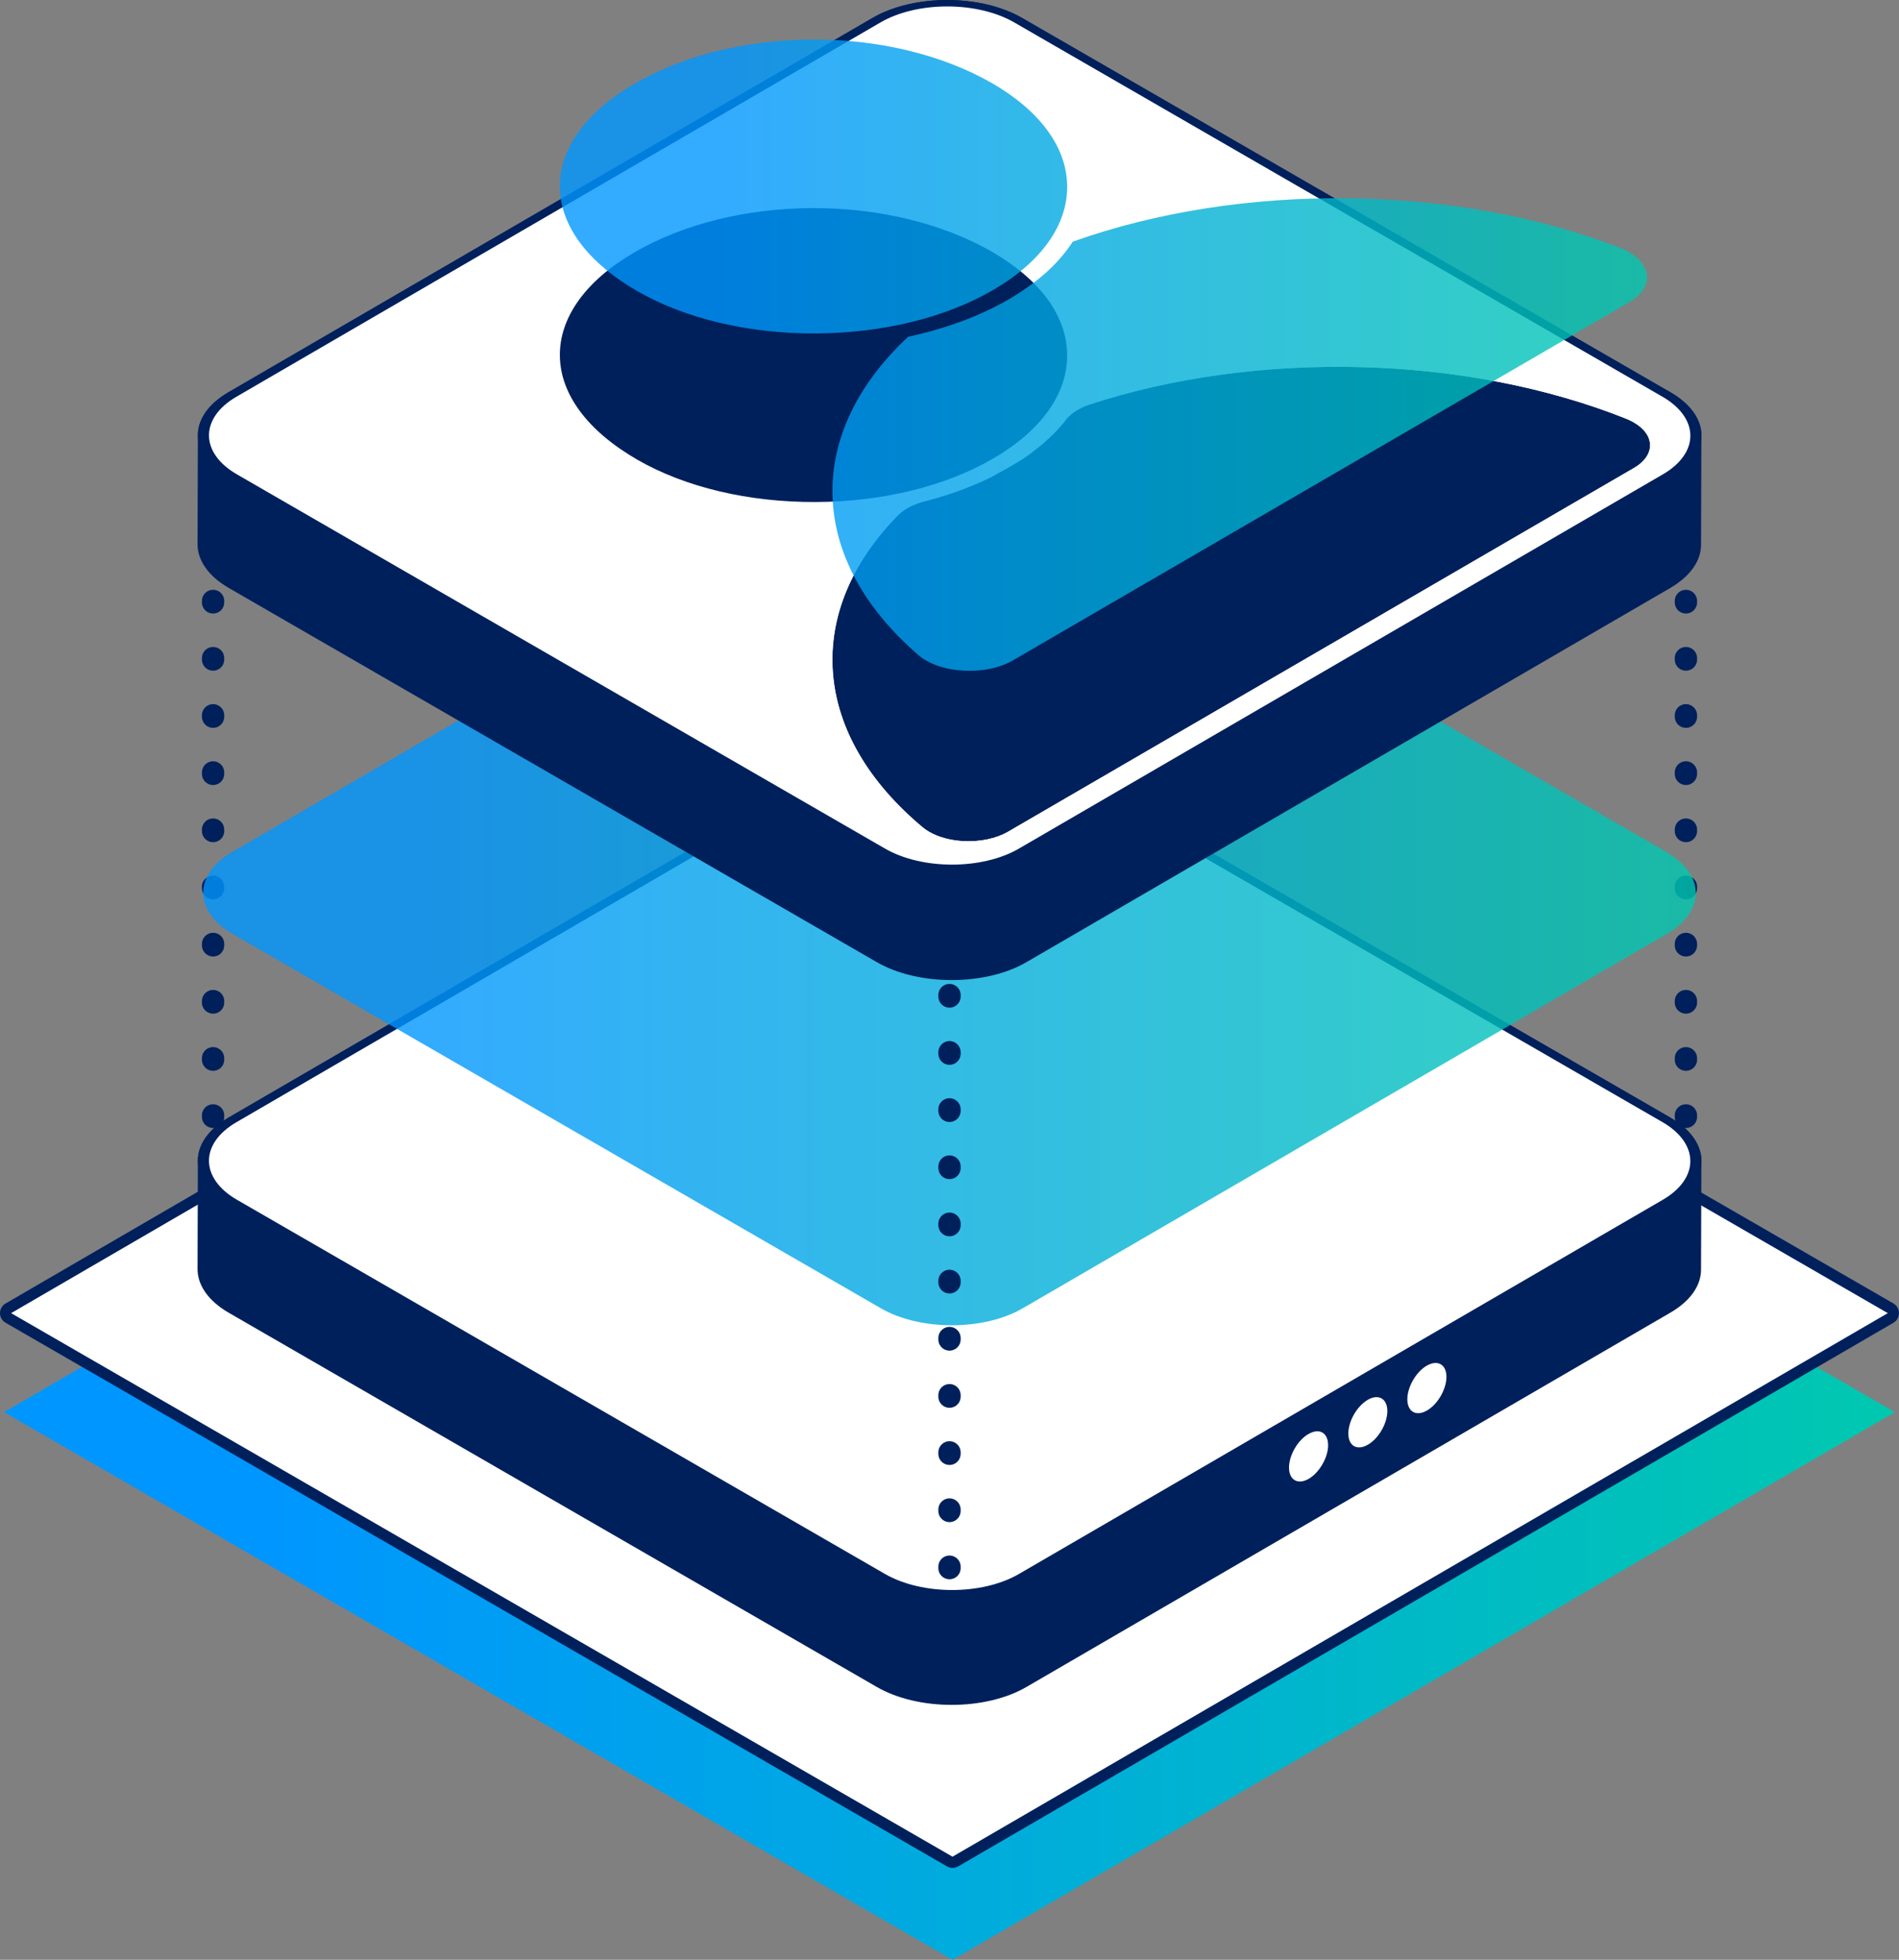<?xml version="1.0" encoding="UTF-8"?><svg id="Layer_2" xmlns="http://www.w3.org/2000/svg" xmlns:xlink="http://www.w3.org/1999/xlink" viewBox="0 0 227.26 234.51"><rect x="0" y="0" width="227.26" height="234.51" fill="#808080" stroke="none"/><defs><style>.cls-1{fill:url(#linear-gradient-3);}.cls-1,.cls-2{fill-opacity:.8;}.cls-2{fill:url(#linear-gradient-2);}.cls-3{fill:url(#linear-gradient);}.cls-4{fill:none;stroke:#00205c;stroke-dasharray:0 0 .17 6.67;stroke-linecap:round;stroke-miterlimit:10;stroke-width:2.67px;}.cls-5{fill:#00205c;}.cls-6{fill:#fff;}</style><linearGradient id="linear-gradient" x1=".49" y1="7574.17" x2="226.77" y2="7574.17" gradientTransform="translate(0 7743.15) scale(1 -1)" gradientUnits="userSpaceOnUse"><stop offset=".14" stop-color="#0096ff"/><stop offset="1" stop-color="#00c8af"/></linearGradient><linearGradient id="linear-gradient-2" x1="24.32" y1="7636.3" x2="202.94" y2="7636.3" xlink:href="#linear-gradient"/><linearGradient id="linear-gradient-3" x1="67" y1="7700.65" x2="197.09" y2="7700.65" xlink:href="#linear-gradient"/></defs><g id="Layer_1-2"><g><path class="cls-3" d="M.49,168.98L113.26,103.45l113.51,65.53-112.77,65.53L.49,168.98Z"/><path class="cls-6" d="M113.99,222.84c-.12,0-.23-.03-.33-.09L1,157.71c-.21-.12-.33-.34-.33-.58s.13-.46,.33-.58L112.93,91.51c.1-.06,.22-.09,.33-.09s.23,.03,.33,.09l112.66,65.04c.21,.12,.33,.34,.33,.58s-.13,.46-.33,.58l-111.93,65.04c-.1,.06-.22,.09-.33,.09h0Z"/><path class="cls-5" d="M113.26,92.08l112.66,65.05-111.93,65.04L1.33,157.13,113.26,92.08Zm0-1.33c-.23,0-.46,.06-.67,.18L.66,155.98c-.41,.23-.66,.67-.66,1.15s.26,.92,.67,1.15l112.66,65.05c.21,.12,.44,.18,.67,.18s.46-.06,.67-.18l111.93-65.05c.41-.24,.66-.68,.66-1.15s-.26-.92-.67-1.16L113.93,90.93c-.21-.12-.44-.18-.67-.18Z"/><path class="cls-4" d="M25.5,147.32V59.74"/><path class="cls-4" d="M201.76,147.32V59.74"/><path class="cls-5" d="M203.61,139.12c.08-1.95-1.16-3.91-3.73-5.39l-77.56-44.78c-4.96-2.86-12.99-2.86-17.91,0L27.35,133.73c-2.45,1.42-3.68,3.3-3.67,5.17v-.02l-.04,12.97c0,1.89,1.24,3.79,3.73,5.23l77.56,44.78c4.95,2.86,12.99,2.86,17.91,0l77.06-44.79c2.44-1.42,3.67-3.28,3.67-5.15l.04-12.97c0,.06,0,.11,0,.17Z"/><path class="cls-5" d="M199.89,133.73c4.96,2.86,4.98,7.51,.06,10.37l-77.06,44.78c-4.92,2.86-12.96,2.86-17.91,0L27.41,144.1c-4.96-2.86-4.98-7.51-.06-10.37l77.06-44.79c4.92-2.86,12.96-2.86,17.92,0l77.56,44.78h0Zm-77.95,54.62l77.06-44.78c4.4-2.56,4.38-6.73-.05-9.29l-77.56-44.78c-4.43-2.56-11.62-2.56-16.03,0L28.3,134.27c-4.4,2.56-4.38,6.73,.05,9.29l77.56,44.78c4.43,2.56,11.62,2.56,16.03,0"/><path class="cls-6" d="M198.95,134.27c4.43,2.56,4.45,6.73,.05,9.29l-77.06,44.78c-4.4,2.56-11.59,2.56-16.03,0L28.35,143.56c-4.43-2.56-4.46-6.73-.05-9.28l77.06-44.79c4.4-2.56,11.6-2.56,16.03,0l77.56,44.78Z"/><path class="cls-6" d="M156.6,171.59c1.29-.75,2.34-.15,2.34,1.34,0,1.48-1.04,3.28-2.33,4.03-1.29,.74-2.34,.14-2.35-1.34,0-1.48,1.04-3.29,2.33-4.03h0Z"/><path class="cls-6" d="M163.68,167.5c1.29-.74,2.34-.15,2.35,1.34,0,1.48-1.04,3.29-2.33,4.03-1.29,.75-2.34,.15-2.34-1.33,0-1.49,1.04-3.29,2.33-4.04h0Z"/><path class="cls-6" d="M170.76,163.41c1.29-.74,2.34-.14,2.34,1.34,0,1.48-1.04,3.29-2.33,4.03-1.29,.75-2.34,.15-2.35-1.33,0-1.49,1.04-3.29,2.33-4.04h0Z"/><path class="cls-2" d="M199.4,101.94c4.7,2.71,4.73,7.11,.05,9.83l-77.06,44.78c-4.67,2.71-12.27,2.71-16.97,0L27.86,111.77c-4.7-2.72-4.73-7.12-.06-9.83L104.87,57.15c4.67-2.71,12.27-2.71,16.97,0l77.56,44.78h0Z"/><path class="cls-5" d="M203.61,52.43c.14-1.98-1.1-3.99-3.72-5.5L122.32,2.15c-4.95-2.87-12.99-2.87-17.91,0L27.35,46.93c-2.46,1.42-3.68,3.3-3.67,5.17v-.02l-.04,13.04c0,1.89,1.24,3.79,3.73,5.23l77.56,44.78c4.95,2.86,12.99,2.86,17.91,0l77.06-44.78c2.44-1.43,3.67-3.29,3.67-5.16l.04-13.04c0,.1,0,.19-.01,.28h0Z"/><path class="cls-5" d="M199.89,46.93c4.95,2.86,4.98,7.51,.06,10.37l-77.06,44.78c-4.92,2.86-12.96,2.86-17.91,0L27.41,57.3c-4.96-2.86-4.98-7.51-.06-10.37L104.41,2.15c4.92-2.86,12.96-2.86,17.91,0l77.56,44.78h0Zm-77.95,54.61l77.06-44.78c4.4-2.56,4.38-6.73-.05-9.29L121.38,2.69c-4.43-2.56-11.62-2.56-16.03,0L28.3,47.47c-4.4,2.56-4.38,6.73,.05,9.29l77.56,44.78c4.43,2.56,11.62,2.56,16.03,0Z"/><path class="cls-6" d="M198.95,47.47c4.43,2.56,4.46,6.73,.05,9.29l-77.06,44.78c-4.4,2.56-11.6,2.56-16.03,0L28.35,56.76c-4.43-2.56-4.46-6.73-.05-9.29L105.36,2.69c4.4-2.56,11.59-2.56,16.03,0l77.56,44.78Z"/><path class="cls-5" d="M195.52,50.55c1.09,.63,1.78,1.46,1.92,2.36,.18,1.15-.51,2.28-1.91,3.09l-74.91,43.53c-1.4,.81-3.34,1.22-5.32,1.12-1.57-.08-3.01-.48-4.1-1.11-.28-.16-.54-.34-.77-.53-6.53-5.46-10.25-11.85-10.76-18.51-.51-6.62,2.19-13.14,7.8-18.86,.66-.67,1.64-1.21,2.79-1.54,3.02-.75,5.84-1.76,8.4-3.02,2.96-1.63,3.69-2.1,4.38-2.59,2.18-1.61,3.6-3,4.7-4.48,.58-.67,1.52-1.24,2.68-1.62,9.83-3.21,21.03-4.75,32.39-4.46,11.42,.29,22.41,2.43,31.79,6.17,.33,.13,.64,.28,.92,.44h0Z"/><path class="cls-6" d="M200.1,52.78c.26,1.6-.71,3.17-2.67,4.31l-74.91,43.54c-1.96,1.13-4.67,1.7-7.44,1.56-2.19-.12-4.21-.67-5.75-1.55-.39-.23-.76-.48-1.08-.75-6.82-5.7-10.7-12.38-11.23-19.32-.52-6.82,2.21-13.54,7.91-19.45,1.83-.25,3.62-.59,5.34-1.02-1.15,.33-2.13,.87-2.79,1.54-5.61,5.72-8.3,12.25-7.8,18.87,.51,6.65,4.23,13.05,10.76,18.5,.23,.19,.49,.37,.77,.53,1.09,.63,2.54,1.03,4.1,1.11,1.98,.1,3.92-.3,5.32-1.12l74.91-43.53c1.4-.81,2.1-1.94,1.91-3.08-.15-.91-.83-1.74-1.92-2.37-.28-.17-.59-.31-.92-.45-9.38-3.74-20.37-5.88-31.79-6.17-11.36-.29-22.56,1.25-32.39,4.46-1.16,.38-2.1,.95-2.68,1.63,.75-1.01,1.34-2.04,1.77-3.11,10.17-3.26,21.71-4.82,33.41-4.52,11.92,.31,23.4,2.53,33.19,6.44,.47,.19,.9,.4,1.3,.63,1.53,.88,2.49,2.05,2.7,3.32h0Z"/><path class="cls-5" d="M127.71,42.44c-.04-4.62-3.22-8.98-9.01-12.32-5.9-3.39-13.52-5.24-21.45-5.22-7.93,.02-15.52,1.91-21.37,5.32-5.78,3.37-8.93,7.76-8.88,12.35,.05,4.6,3.31,9,9.29,12.45,5.75,3.3,13.33,5.09,21.35,5.05,8.02-.03,15.58-1.9,21.3-5.25,5.7-3.34,8.82-7.73,8.77-12.38h0Z"/><path class="cls-4" d="M113.63,194.48V109.49"/><path class="cls-1" d="M127.71,22.27c-.04-4.62-3.21-8.98-9.01-12.33-5.9-3.38-13.52-5.23-21.45-5.21-7.93,.02-15.52,1.91-21.37,5.32-5.78,3.37-8.93,7.75-8.88,12.34,.05,4.61,3.31,9.01,9.29,12.46,5.75,3.29,13.33,5.09,21.35,5.05,8.02-.04,15.58-1.9,21.3-5.25,5.7-3.34,8.82-7.74,8.77-12.38h0Zm69.34,10.46c-.17-.98-.92-1.89-2.1-2.57-.33-.19-.7-.37-1.1-.52-19.72-7.63-45.37-7.9-65.47-.72-.76,1.18-1.72,2.32-2.87,3.4-1.27,1.19-2.78,2.31-4.8,3.51-1.95,1.12-4.08,2.09-6.38,2.89-1.8,.63-3.68,1.16-5.64,1.57-6.1,5.69-9.23,12.25-9.06,19,.17,6.84,3.73,13.45,10.3,19.11,.27,.24,.57,.45,.91,.64,1.18,.69,2.74,1.12,4.45,1.21,2.21,.13,4.37-.32,5.93-1.23l73.74-42.85c1.56-.9,2.33-2.16,2.11-3.44h0Z"/></g></g></svg>